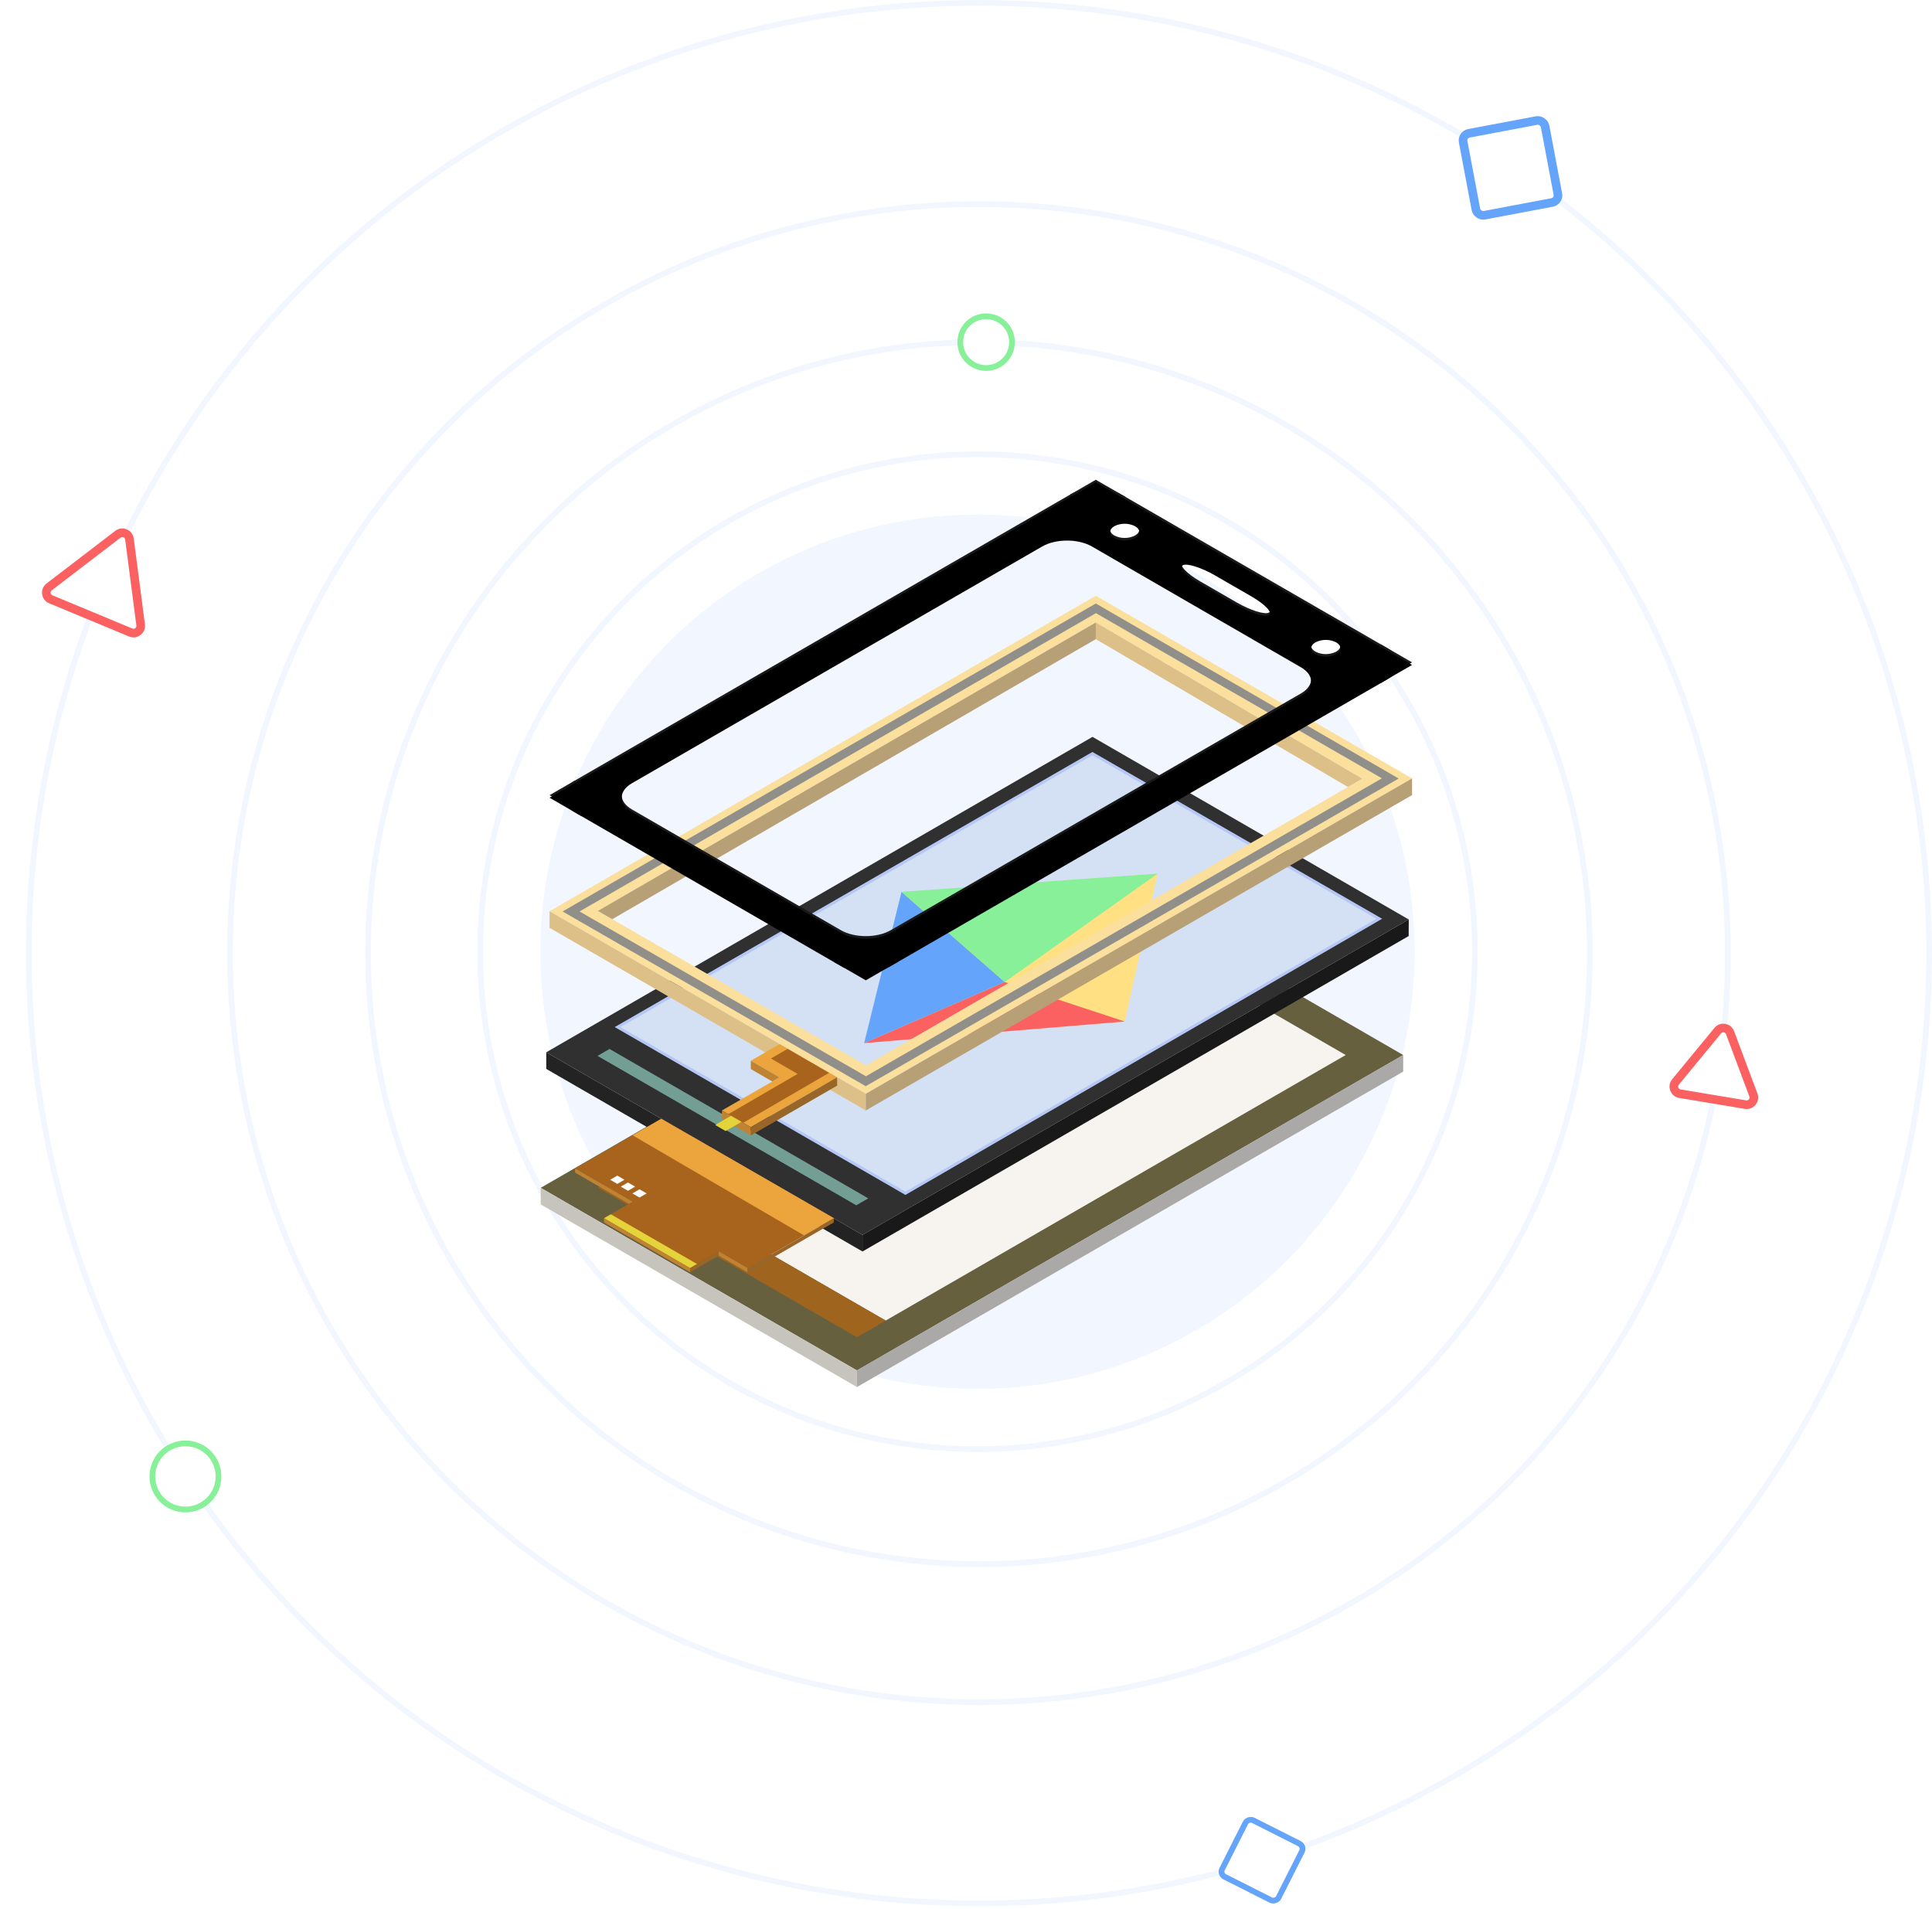 <svg width="672" height="664" viewBox="0 0 672 664" fill="none" xmlns="http://www.w3.org/2000/svg">
<g filter="url(#filter0_f_58_139)">
<circle cx="340" cy="330.999" r="152" fill="#F2F7FF"/>
</g>
<circle cx="340" cy="330.999" r="151" stroke="#F2F7FF" stroke-width="2"/>
<circle cx="340" cy="330.999" r="173" stroke="#F2F7FF" stroke-width="2"/>
<circle cx="340.5" cy="331.499" r="212.5" stroke="#F2F7FF" stroke-width="2"/>
<circle cx="340.5" cy="331.499" r="260.5" stroke="#F2F7FF" stroke-width="2"/>
<circle cx="340.499" cy="331.5" r="330.5" stroke="#F2F7FF" stroke-width="2"/>
<path d="M597.489 358.443C598.713 356.957 601.085 357.353 601.76 359.155L609.882 380.84C610.557 382.642 609.028 384.499 607.13 384.182L584.29 380.374C582.391 380.057 581.547 377.805 582.771 376.319L597.489 358.443Z" fill="white" stroke="#FC6161" stroke-width="3" stroke-linejoin="round"/>
<path d="M48.925 217.359C49.175 219.268 47.265 220.73 45.487 219.992L17.644 208.425C15.867 207.687 15.556 205.302 17.084 204.132L41.022 185.802C42.55 184.632 44.772 185.555 45.021 187.463L48.925 217.359Z" fill="white" stroke="#FC6161" stroke-width="3" stroke-linejoin="round"/>
<circle cx="64.499" cy="513.498" r="11.5" fill="white" stroke="#87F098" stroke-width="2"/>
<circle cx="343" cy="118.999" r="9" fill="white" stroke="#87F098" stroke-width="2"/>
<rect x="424.192" y="651.827" width="22" height="22" rx="2" transform="rotate(-63.202 424.192 651.827)" fill="white" stroke="#64A4FB" stroke-width="2"/>
<rect x="508.456" y="46.833" width="29" height="29" rx="2.5" transform="rotate(-10.687 508.456 46.833)" fill="white" stroke="#64A4FB" stroke-width="3"/>
<g clip-path="url(#clip0_58_139)">
<path d="M298.07 476.628L188.07 413.118L378.07 303.418L488.07 366.928L298.07 476.628Z" fill="#67603F"/>
<path d="M298.07 482.399V476.629L188.07 413.119V418.889L298.07 482.399Z" fill="#C6C4BD"/>
<path d="M298.07 482.399V476.629L488.07 366.929V372.699L298.07 482.399Z" fill="#AAA9A7"/>
<path d="M308.07 459.279L218.07 407.338L378.05 314.958L468.07 366.928L308.07 459.279Z" fill="#F7F4F0"/>
<path d="M298.07 465.078L308.07 459.278L218.07 407.338L208.07 413.118L298.07 465.078Z" fill="#9F651E"/>
</g>
<g clip-path="url(#clip1_58_139)">
<path d="M300 429.488L190 365.978L380 256.278L490 319.788L300 429.488Z" fill="#303030"/>
<path d="M314.93 415.009L214.82 357.209L379.98 262.099L479.74 319.539L314.93 415.009Z" fill="#D4E1F4" stroke="#B5C7F4" stroke-miterlimit="10"/>
<path d="M207.83 367.228L212.01 364.818L302.01 416.778L297.83 419.188L207.83 367.228Z" fill="#739E94"/>
<path d="M300 435.259V429.489L190 365.979V371.759L300 435.259Z" fill="#232323"/>
<path d="M300 435.259V429.489L490 319.789L489.97 325.549L300 435.259Z" fill="#191919"/>
<path d="M391.22 355.269L300.78 362.659L313.57 310.439L402.67 303.829L391.22 355.269Z" fill="#FFE082"/>
<path d="M300.55 362.789L349.47 341.539L391.21 355.279L300.55 362.789Z" fill="#FC6161"/>
<path d="M349.48 341.539L313.57 310.179L300.57 362.789L349.48 341.539Z" fill="#64A4FB"/>
<path d="M313.57 310.179L349.48 341.539L402.67 303.829L313.57 310.179Z" fill="#87F098"/>
<path d="M290.07 423.698L230.02 389.088L200.04 406.388L220.03 417.948L210.07 423.698L240.03 441.038L250.03 435.258L260.03 441.038L290.07 423.698Z" fill="#A8641C"/>
<path d="M230.02 389.088L220.03 394.848L279.7 429.688L290.07 423.698L230.02 389.088Z" fill="#ECA43D"/>
<path d="M210.07 423.698L240.03 441.038L242.47 439.628L212.46 422.318L210.07 423.698Z" fill="#E4D43A"/>
<path d="M210.07 423.699V425.139L240.03 442.489V441.039L210.07 423.699Z" fill="#BF8334"/>
<path d="M250.03 435.258L240.03 441.038L240 442.488L250 436.708L250.03 435.258Z" fill="#996629"/>
<path d="M250.03 435.258V436.708L260.03 442.488V441.038L250.03 435.258Z" fill="#BF8334"/>
<path d="M200.04 406.389V407.829L218.78 418.669L220.03 417.949L200.04 406.389Z" fill="#BF8334"/>
<path d="M290.03 423.719L260.06 441.039L260.03 442.489L290 425.159L290.03 423.719Z" fill="#996629"/>
<path d="M222.44 413.628L219.95 415.058L222.44 416.498L224.93 415.058L222.44 413.628Z" fill="white"/>
<path d="M218.42 411.269L215.93 412.709L218.42 414.149L220.91 412.709L218.42 411.269Z" fill="white"/>
<path d="M214.71 408.869L212.23 410.309L214.71 411.749L217.2 410.309L214.71 408.869Z" fill="white"/>
</g>
<g clip-path="url(#clip2_58_139)">
<path d="M381.15 207.208L191.15 316.909L301.15 380.418L491.15 270.718L381.15 207.208ZM208 316.819L381.15 216.488L473.84 270.818L301.18 370.508L208 316.819Z" fill="#FBDF9C"/>
<path d="M381.15 209.898L195.69 316.998L301.12 377.768L486.49 270.768L381.15 209.898ZM201.58 316.998L381.19 213.248L480.66 270.698L301.19 374.318L201.58 316.998Z" fill="#908F8A"/>
<path d="M301.15 380.419V386.209L191.15 322.699V316.909L301.15 380.419Z" fill="#DDC087"/>
<path d="M301.15 386.209V380.419L491.15 270.719V276.529L301.15 386.209Z" fill="#B79F76"/>
<path d="M207.95 316.819L381.15 216.489V222.289L212.95 319.689L207.95 316.819Z" fill="#B79F76"/>
<path d="M381.15 222.289V216.489L473.84 270.819L468.84 273.709L381.15 222.289Z" fill="#DDC087"/>
<path d="M271.15 363.139L291.15 374.689L261.15 392.009L251.11 386.209L271.15 374.689L261.15 368.919L271.15 363.139Z" fill="#ECA43D"/>
<path d="M273.96 364.798L288.38 373.128L258.51 390.488L253.33 387.498L277.42 373.498L268.15 368.138L273.96 364.798Z" fill="#A8641C"/>
<path d="M251.11 386.208V389.108L261.15 394.908V392.008L251.11 386.208Z" fill="#BF8334"/>
<path d="M261.15 392.008V394.908L291.19 377.568L291.15 374.688L261.15 392.008Z" fill="#996629"/>
<path d="M261.15 368.909V371.809L268.64 376.139L271.15 374.689L261.15 368.909Z" fill="#BF8334"/>
<path d="M254.26 388.068L257.91 390.178L252.38 393.358L248.77 391.268L254.26 388.068Z" fill="#E4D43A"/>
</g>
<g clip-path="url(#clip3_58_139)">
<path d="M389.81 171.858C385.05 169.108 377.25 169.108 372.49 171.858L199.81 271.558C195.05 274.308 195.05 278.808 199.81 281.558L292.49 335.068C297.25 337.818 305.05 337.818 309.81 335.068L482.49 235.368C487.25 232.618 487.25 228.118 482.49 225.368L389.81 171.858ZM411.38 195.708C412.8 194.888 417.85 196.478 422.62 199.228L435.3 206.548C440.06 209.298 442.8 212.218 441.38 213.038C439.96 213.858 434.91 212.278 430.14 209.518L417.46 202.198C412.69 199.448 410 196.528 411.37 195.708H411.38ZM387.6 182.108C388.714 181.549 389.943 181.258 391.19 181.258C392.437 181.258 393.666 181.549 394.78 182.108C396.78 183.248 396.78 185.108 394.78 186.248C393.666 186.808 392.437 187.099 391.19 187.099C389.943 187.099 388.714 186.808 387.6 186.248C385.63 185.108 385.63 183.248 387.6 182.108ZM309.81 323.518C305.05 326.268 297.25 326.268 292.49 323.518L219.8 281.518C215.04 278.768 215.04 274.268 219.8 271.518L362.49 189.178C367.25 186.428 375.05 186.428 379.81 189.178L452.49 231.178C457.25 233.928 457.25 238.428 452.49 241.178L309.81 323.518ZM457.56 226.648C455.56 225.508 455.56 223.648 457.56 222.508C458.674 221.949 459.903 221.658 461.15 221.658C462.397 221.658 463.626 221.949 464.74 222.508C466.74 223.648 466.74 225.508 464.74 226.648C463.626 227.208 462.397 227.499 461.15 227.499C459.903 227.499 458.674 227.208 457.56 226.648Z" fill="#191919"/>
<path d="M480.22 224.059L491.15 230.369L480.22 236.679V224.059Z" fill="#191919"/>
<path d="M372.12 172.068L381.15 166.858L391.59 172.888L372.12 172.068Z" fill="#191919"/>
<path d="M200.01 271.438L191.15 276.558L201.58 282.578L200.01 271.438Z" fill="#191919"/>
<path d="M293.26 335.509L301.15 340.069L309.97 334.969L293.26 335.509Z" fill="#191919"/>
<path d="M389.81 172.749C385 169.999 377.25 169.999 372.49 172.749L199.81 272.449C195.05 275.199 195.05 279.699 199.81 282.449L292.49 335.999C297.25 338.749 305.05 338.749 309.81 335.999L482.49 236.299C487.25 233.549 487.25 229.049 482.49 226.299L389.81 172.749ZM411.37 196.599C412.79 195.779 417.84 197.369 422.61 200.119L435.29 207.439C440.05 210.189 442.79 213.109 441.37 213.929C439.95 214.749 434.9 213.169 430.13 210.409L417.45 203.089C412.69 200.329 410 197.419 411.37 196.599ZM387.6 182.999C388.714 182.439 389.943 182.148 391.19 182.148C392.437 182.148 393.666 182.439 394.78 182.999C396.78 184.139 396.78 185.999 394.78 187.139C393.666 187.698 392.437 187.989 391.19 187.989C389.943 187.989 388.714 187.698 387.6 187.139C385.63 185.999 385.63 184.139 387.6 182.999ZM309.81 324.409C305.05 327.159 297.25 327.159 292.49 324.409L219.8 282.409C215.04 279.659 215.04 275.159 219.8 272.409L362.49 190.069C367.25 187.319 375.05 187.319 379.81 190.069L452.49 232.069C457.25 234.819 457.25 239.319 452.49 242.069L309.81 324.409ZM457.56 227.539C455.56 226.399 455.56 224.539 457.56 223.399C458.674 222.839 459.903 222.548 461.15 222.548C462.397 222.548 463.626 222.839 464.74 223.399C466.74 224.539 466.74 226.399 464.74 227.539C463.625 228.096 462.395 228.386 461.149 228.384C459.902 228.383 458.673 228.09 457.56 227.529V227.539ZM301.15 340.999L290 334.499L301.15 340.999Z" fill="black"/>
<path d="M202.29 283.879L191.15 277.439L201.34 271.559L202.29 283.879Z" fill="black"/>
<path d="M371.12 173.539L381.15 167.749L392 174.019L371.12 173.539Z" fill="black"/>
<path d="M480.01 224.829L491.15 231.259L480.01 237.689V224.829Z" fill="black"/>
<path d="M289.97 334.499H312.32L301.15 340.949" fill="black"/>
</g>
<defs>
<filter id="filter0_f_58_139" x="140" y="130.999" width="400" height="400" filterUnits="userSpaceOnUse" color-interpolation-filters="sRGB">
<feFlood flood-opacity="0" result="BackgroundImageFix"/>
<feBlend mode="normal" in="SourceGraphic" in2="BackgroundImageFix" result="shape"/>
<feGaussianBlur stdDeviation="24" result="effect1_foregroundBlur_58_139"/>
</filter>
<clipPath id="clip0_58_139">
<rect width="302.3" height="284.98" fill="white" transform="translate(188 251.999)"/>
</clipPath>
<clipPath id="clip1_58_139">
<rect width="302.3" height="284.98" fill="white" transform="translate(190 210.999)"/>
</clipPath>
<clipPath id="clip2_58_139">
<rect width="302.3" height="284.98" fill="white" transform="translate(191 167.999)"/>
</clipPath>
<clipPath id="clip3_58_139">
<rect width="302.3" height="284.98" fill="white" transform="translate(191 126.999)"/>
</clipPath>
</defs>
</svg>
